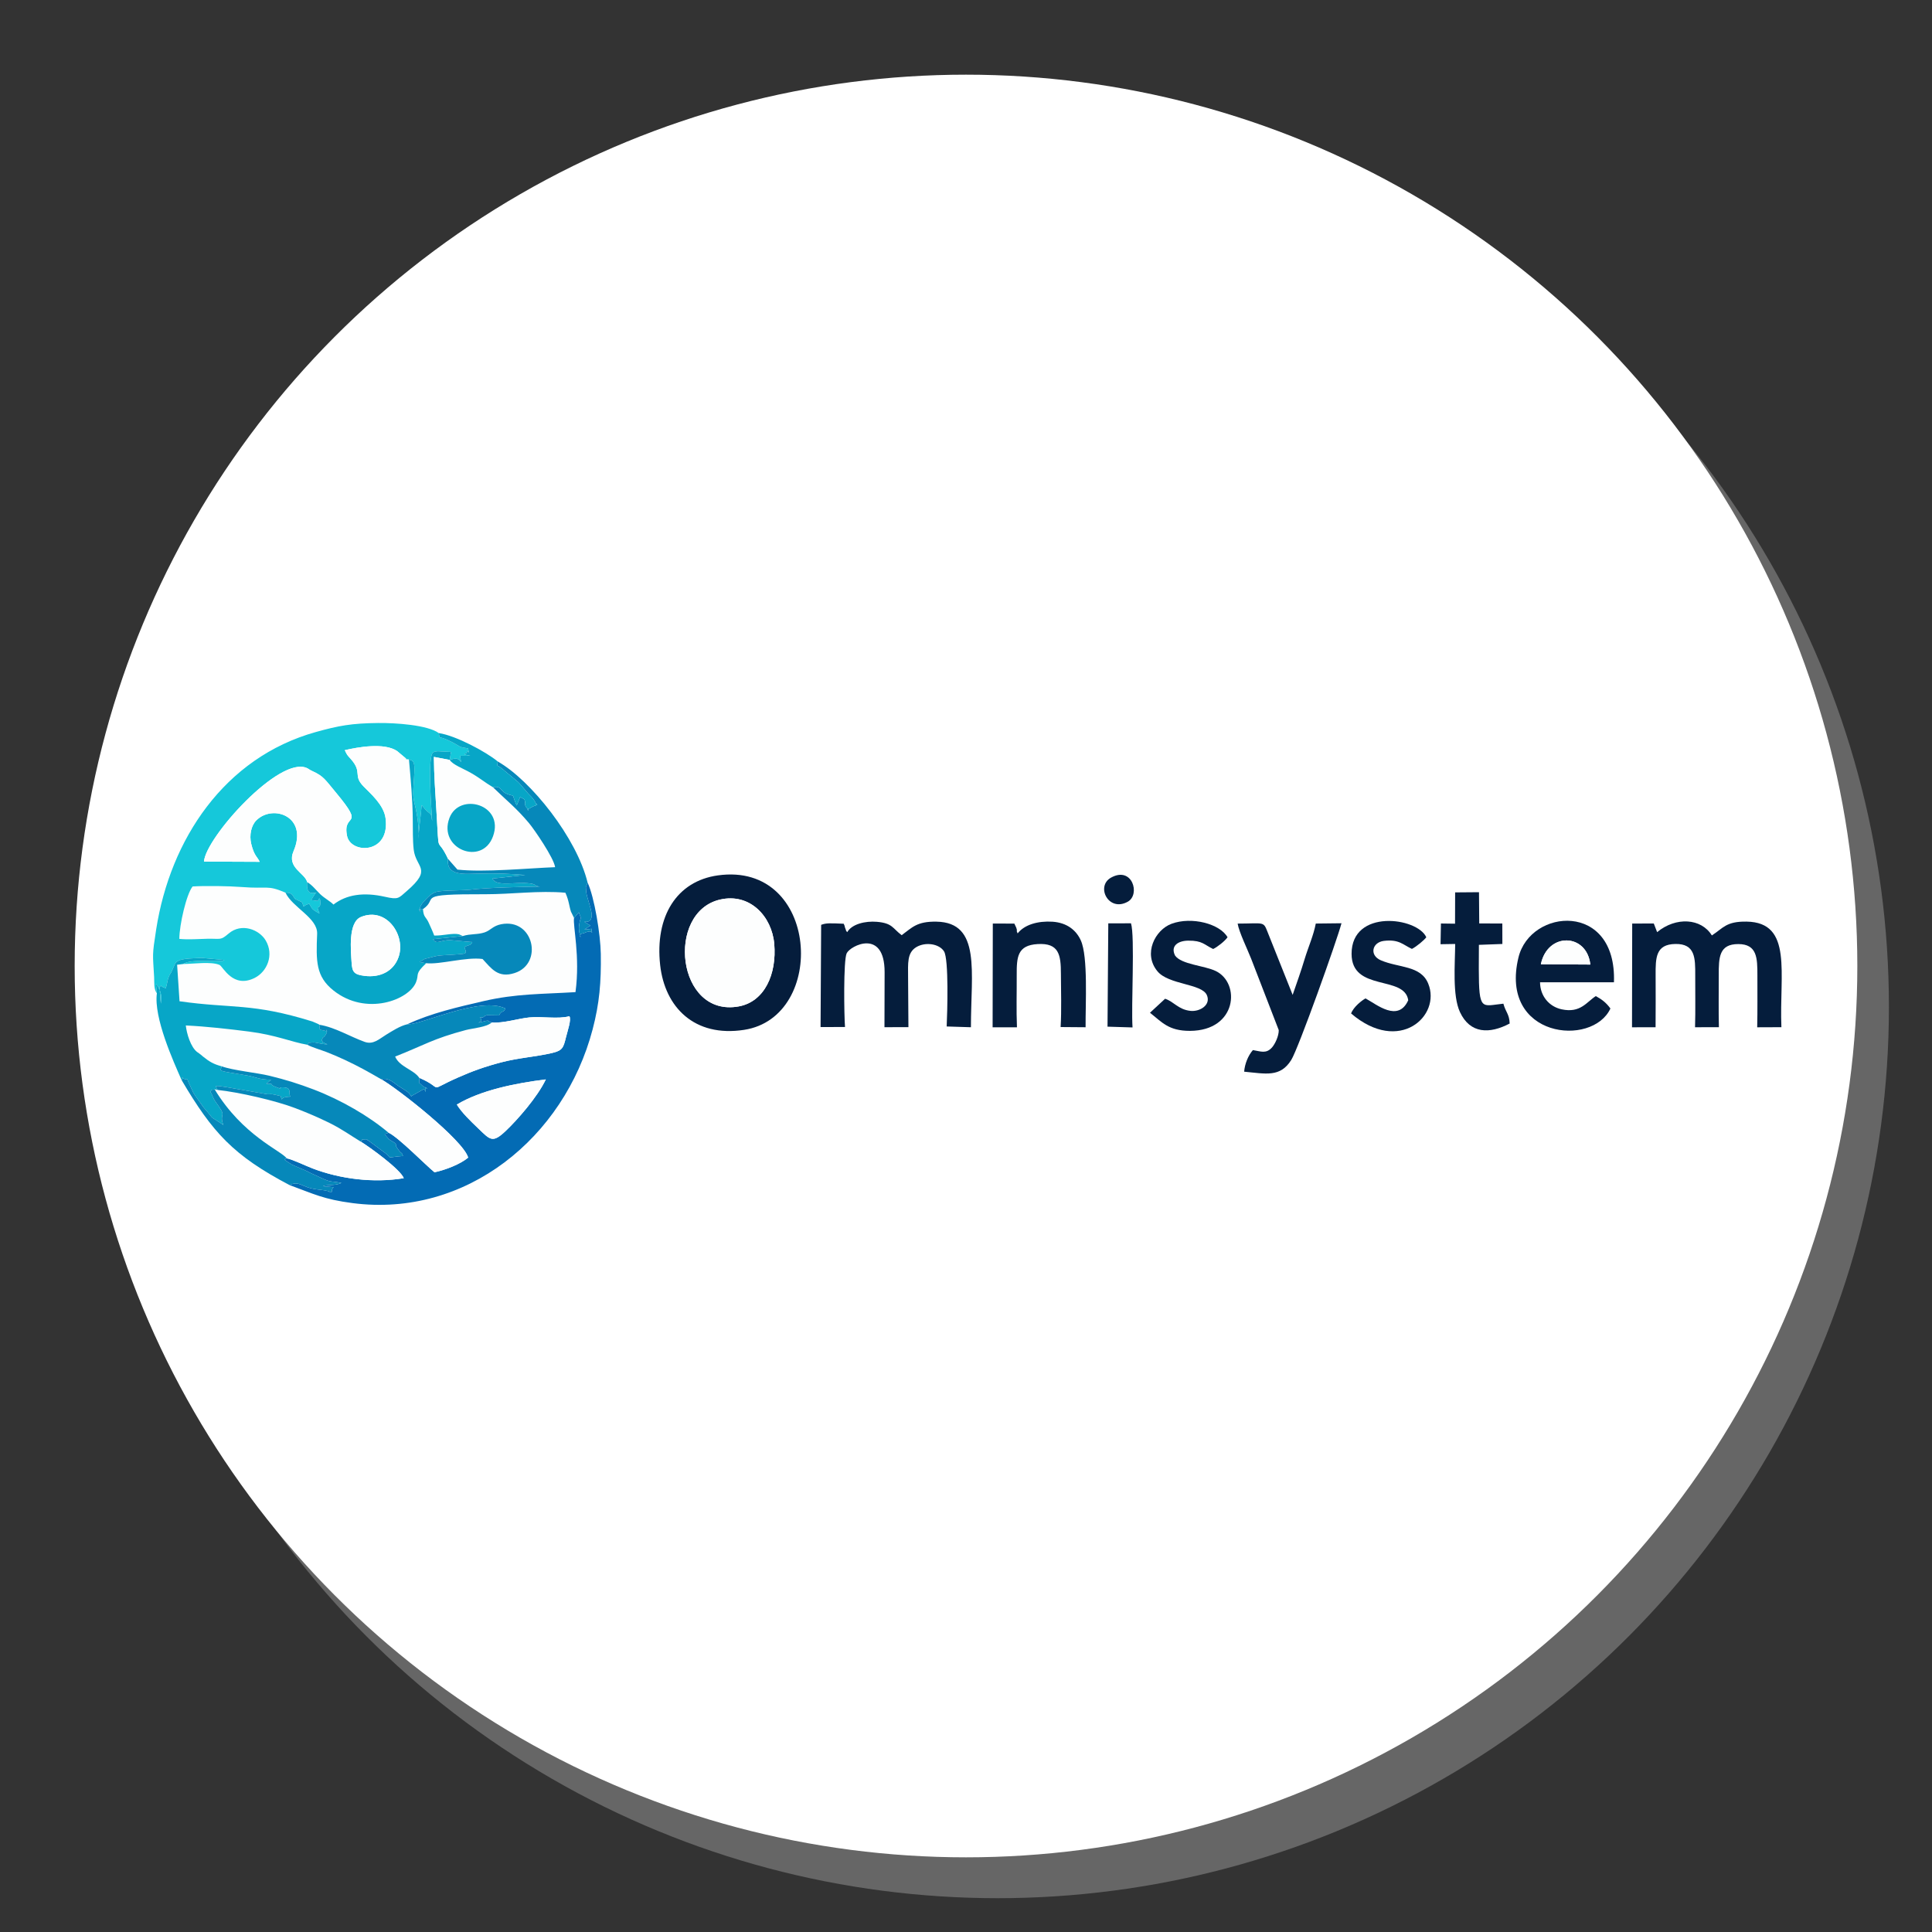 <?xml version="1.0" encoding="UTF-8"?> <svg xmlns="http://www.w3.org/2000/svg" xmlns:xlink="http://www.w3.org/1999/xlink" xmlns:xodm="http://www.corel.com/coreldraw/odm/2003" xml:space="preserve" width="400px" height="400px" version="1.1" style="shape-rendering:geometricPrecision; text-rendering:geometricPrecision; image-rendering:optimizeQuality; fill-rule:evenodd; clip-rule:evenodd" viewBox="0 0 400 400"><rect x="0" y="0" width="400" height="400" fill="#333333" stroke="none"/> <defs> <style type="text/css"> .fil4 {fill:#036BB4} .fil6 {fill:#051D3C} .fil7 {fill:#0688BA} .fil5 {fill:#07A6C7} .fil3 {fill:#15C8DA} .fil0 {fill:#666666} .fil2 {fill:#FDFEFE} .fil1 {fill:white} </style> </defs> <g id="Background">  <circle class="fil0" cx="206.54" cy="208.46" r="184.54"></circle> <circle class="fil1" cx="200" cy="200" r="184.54"></circle> </g> <g id="Logos">  <g id="_1969817413904"> <path class="fil2" d="M37.9 199.59l-1.23 0.15 0.5 7.56c10.9,1.56 15,0.29 27.51,4.19l1.28 0.56c0.02,0.02 0.1,0.07 0.15,0.11 3.24,0.52 6.49,2.52 9.39,3.55 1.78,0.63 2.96,-0.57 4.46,-1.49 1.22,-0.74 2.82,-1.8 4.37,-2.16 4.89,-2.29 10.51,-3.57 15.82,-4.8 6.75,-1.55 11.87,-1.42 19,-1.85 1,-7.47 -0.58,-13.75 -0.3,-15.36l-0.64 -1.31c-0.38,-1.13 -0.39,-2.21 -1.15,-3.91 -5.4,-0.49 -11.24,0.32 -16.46,0.31 -15.16,-0.04 -9.57,0.73 -13.03,3.08 0.13,1.79 0.61,1.52 1.2,2.85 0.34,0.75 0.91,1.99 1.13,2.63 1.93,0.03 3.78,-0.57 5.14,-0.26l0.78 0.36c1.56,-0.51 3.01,-0.25 4.52,-0.76 1.28,-0.44 1.69,-1.35 3.43,-1.69 6.72,-1.3 8.78,8.15 2.8,10.1 -3.48,1.14 -4.84,-0.95 -6.66,-2.9 -3.44,-0.47 -8.81,1.19 -11.66,0.87 -2.46,2.29 -1.43,2.18 -2.11,3.92 -1.46,3.71 -10.36,7.1 -17.11,1.72 -3.65,-2.91 -3.6,-6.05 -3.37,-11.72 0.13,-3.31 -5.12,-5.45 -6.56,-8.53 -3.85,-1.64 -3.54,-0.73 -9.02,-1.16 -2.65,-0.21 -7.56,-0.28 -10.2,-0.12 -1.29,1.59 -2.75,7.99 -2.75,10.86 2.03,0.18 3.83,0.01 5.84,-0.03 2.8,-0.05 2.65,0.38 4.37,-1.08 2.67,-2.28 6.34,-0.82 7.67,1.43 1.78,3.03 0.27,6.47 -2.27,7.75 -4.52,2.27 -6.54,-2.31 -7.28,-2.68 -1.79,-0.76 -5.3,-0.22 -7.56,-0.19z"></path> <path class="fil3" d="M32.48 205.65l-0.19 -1.95c0.2,0.25 0.29,0.28 0.56,0.83 0.58,1.15 0.59,1.78 0.46,3.27 -0.09,-0.51 -0.22,-2.86 -0.29,-3.46 0.98,-0.6 -0.58,-0.34 1.31,0.27 0.38,-1.29 0.29,-1.98 0.98,-3.09 0.03,-0.05 0.1,-0.12 0.13,-0.18l0.75 -1.69c0.55,-1.36 3.34,-1.17 5.54,-1.33l4.38 0.4c0.04,0.01 0.15,0.06 0.18,0.07 0.04,0.01 0.13,0.03 0.19,0.06 -1.83,0.44 -6.92,-0.41 -8.58,0.74 2.26,-0.03 5.77,-0.57 7.56,0.19 0.74,0.37 2.76,4.95 7.28,2.68 2.54,-1.28 4.05,-4.72 2.27,-7.75 -1.33,-2.25 -5,-3.71 -7.67,-1.43 -1.72,1.46 -1.57,1.03 -4.37,1.08 -2.01,0.04 -3.81,0.21 -5.84,0.03 0,-2.87 1.46,-9.27 2.75,-10.86 2.64,-0.16 7.55,-0.09 10.2,0.12 5.48,0.43 5.17,-0.48 9.02,1.16 1.67,-0.04 1.46,0.85 2.07,1.35l0.79 0.37c0.78,0.39 0.48,0.07 0.9,1.18 0.55,-0.43 0.31,-0.26 1.15,-0.62 0.54,0.83 0.38,1 1.41,1.63 0.43,0.27 0.26,0.2 0.73,0.38 -0.95,-2.16 0.21,-0.53 0.17,-2.21 -0.03,-1.72 -0.48,-0.36 -0.48,-0.36 -0.05,-0.01 -0.16,-0.01 -0.22,-0.02l-1.21 -0.16 0.84 -1.33c0.06,-0.07 0.17,-0.16 0.26,-0.24 -0.36,0.02 -2.22,0.86 -1.91,-2.15 -0.48,-1.91 -4.3,-2.98 -2.82,-6.42 3.08,-7.17 -4.29,-9.78 -7.71,-6.36 -1.06,1.06 -1.49,3.04 -1.06,4.85 0.62,2.56 1.3,2.7 1.76,3.73l-11.54 -0.05c0.33,-4.94 15.66,-22.05 21.34,-19.35 0.47,0.22 0.34,0.26 1.07,0.6 2.39,1.1 2.6,1.69 5.04,4.62 6.13,7.39 1.17,3.82 2.17,8.81 0.76,3.8 9,3.83 7.97,-3.7 -0.38,-2.75 -3.12,-5.06 -4.56,-6.55 -2.26,-2.32 -0.15,-2.86 -2.61,-5.64 -0.88,-0.99 -0.7,-0.72 -1.27,-1.85 2.75,-0.65 8.2,-1.61 10.83,0.17l1.67 1.4c0.67,0.47 -0.74,0.24 0.79,0.36 1.18,0.26 1.24,0.78 1.05,3.87 -0.11,1.99 -0.38,3.35 0.11,5.26 0.52,2.04 1.03,5.21 0.81,7.25 -0.04,-1.1 0.55,-5.19 0.66,-6.94l0.7 0.82c0.07,0.07 0.14,0.15 0.2,0.22 1.06,1.07 1,0.35 1.28,2.27 -0.14,-2.2 -1.02,-13.18 0.16,-14.18 0.41,-0.23 0.24,-0.2 1.01,-0.28l2.73 0.14 -0.27 1.65c0.9,-0.27 1.66,-0.61 2.34,0.46l-0.18 -1.32 2.1 0.01c-2.27,-0.45 -0.7,-0.37 -0.71,-0.67 -0.02,-1.14 0.67,1.1 0.26,-0.86 -2.11,-0.32 -1.46,-0.33 -3.21,-1.24 -3.48,-1.83 -2.5,-0.27 -2.86,-1.93 -2.32,-1.69 -8.95,-2.13 -12.55,-2.09 -5.47,0.05 -8.19,0.55 -12.92,1.87 -18.96,5.29 -30.13,22.26 -33.04,40.83 -0.88,5.65 -0.7,4.99 -0.43,9.91 0.06,1.15 -0.11,2.51 0.57,3.35z"></path> <path class="fil4" d="M94.58 228.69c4.95,-2.97 12.02,-4.41 18.43,-5.21 -1.74,3.66 -5.88,8.37 -8.32,10.68 -2.71,2.56 -3.18,1.87 -5.65,-0.51 -1.59,-1.52 -3.43,-3.28 -4.46,-4.96zm24.27 -38.64c-0.28,1.61 1.3,7.89 0.3,15.36 -7.13,0.43 -12.25,0.3 -19,1.85 -5.31,1.23 -10.93,2.51 -15.82,4.8 2.74,0.24 15.02,-5.87 20.31,-3.26 -0.43,1.03 -0.84,0.28 -1.3,1.43l-2.54 -0.04c-1.04,0.3 -0.34,0.55 -1.5,0.43 0.06,0.02 0.16,0.07 0.17,0.09 0.5,0.77 -0.17,0.85 -0.42,1.04l1.58 -0.4c0.79,-0.08 0.05,-0.03 1.16,0.35 2.44,0.18 5.43,-0.81 7.79,-1.05 2.59,-0.26 5.94,0.39 8.31,-0.25 0.44,0.72 -0.38,3 -0.72,4.39 -0.52,2.13 -0.72,2.71 -2.82,3.21 -3.42,0.81 -6.92,0.99 -10.54,1.94 -3.45,0.9 -6.05,1.84 -9.11,3.2 -6.58,2.92 -2.47,2.33 -7.9,0.01 0.08,1.58 -0.34,0.6 0.67,1.65 0.16,0.15 1.64,1.08 0.63,0.26 0.06,2.27 0.12,-0.01 -0.62,0.57l-2.15 1.21c-0.02,-0.06 -0.11,0.13 -0.17,0.19 -0.53,-1.1 -1.67,-1.47 -2.82,-2.3 -1.11,-0.8 -2.04,-1.65 -3.4,-1.27 3.41,1.93 16.99,12.6 17.99,16.21 -1.59,1.34 -4.61,2.53 -6.97,3.04 -1.84,-1.49 -7.53,-7.32 -9.54,-8.21 -0.61,0.49 -1.35,-0.26 0.02,1.27 0.37,0.41 1.07,0.61 1.36,0.94 0.78,0.84 -0.48,-0.2 0.75,1.42 0.58,0.78 0.66,0.41 0.89,1.2 -3.53,0.27 -2.29,0.64 -3.41,-0.38 -0.05,-0.05 -0.13,-0.12 -0.19,-0.17l-3.59 -2.65c-1.21,-0.54 0.46,-0.1 -0.48,-0.15 -1.43,-0.08 -0.38,-0.16 -1.1,0.37 1.9,1.16 8.21,5.73 8.93,7.58 -6.26,1.05 -13.2,0.16 -18.89,-2.02 -1.25,-0.47 -4.37,-1.96 -5.35,-2.09 -0.43,0.32 -1.09,-0.07 1.06,1.3l3.14 1.36c0.07,0.04 0.15,0.08 0.22,0.11 0.09,0.05 0.34,0.18 0.43,0.23l2.33 1.07c2.15,1.02 1.85,0.54 4.15,1.03 -1.28,0.57 -2.32,0.3 -3.59,0.59 -0.05,0.01 -0.17,0.03 -0.24,0.08l2.26 0.22c-0.08,-0.02 -0.26,0.24 -0.28,0.28 -0.01,0.02 -0.09,0.14 -0.1,0.17l-0.05 0.52c-1.42,-0.1 0.07,0 -0.79,-0.18l-0.55 -0.12c-0.09,-0.02 -0.17,-0.04 -0.27,-0.05l-1.5 -0.19c-3.26,-0.4 -3.46,-1.86 -5.65,-0.89 5,1.83 7.06,2.96 13.07,3.74 23.48,3.05 43.8,-13.53 49.7,-35.98 1.42,-5.42 1.78,-9.77 1.69,-15.63 -0.06,-3.95 -1.33,-11.77 -2.73,-14.73 -0.48,1.29 -0.36,0.44 -0.31,1.71 0.05,1.27 1.34,4.13 1.14,5.35 -0.18,1.14 -1.01,1.05 -1.52,1.04l1.3 0.8c-0.08,0.04 -0.19,0.08 -0.24,0.11l-1.02 0.68c2.3,-0.09 1.06,-0.53 1.59,0.65 -0.65,-0.43 -0.12,-0.2 -0.77,-0.22l-0.56 0.16c-0.03,0.01 -0.11,0.07 -0.13,0.08l-0.87 0.25c-0.59,0.43 0.28,0.96 -0.2,0.35 -0.24,-1.37 -0.29,-1.39 -0.1,-2.58 0.27,-1.68 0.56,-0.31 -0.13,-2.24l-0.99 1.16z"></path> <path class="fil2" d="M63.6 182.63c1.09,0.64 1.75,1.59 2.7,2.5 0.94,0.89 2.06,1.45 2.74,2.15 2.71,-2.1 6.28,-2.6 10.66,-1.61 2.8,0.63 2.79,0.31 4.49,-1.16 5.46,-4.7 1.91,-4.76 1.46,-8.63 -0.21,-1.82 -0.17,-4.31 -0.19,-6.19 -0.03,-4.07 -0.43,-8.38 -0.79,-12.44 -1.53,-0.12 -0.12,0.11 -0.79,-0.36l-1.67 -1.4c-2.63,-1.78 -8.08,-0.82 -10.83,-0.17 0.57,1.13 0.39,0.86 1.27,1.85 2.46,2.78 0.35,3.32 2.61,5.64 1.44,1.49 4.18,3.8 4.56,6.55 1.03,7.53 -7.21,7.5 -7.97,3.7 -1,-4.99 3.96,-1.42 -2.17,-8.81 -2.44,-2.93 -2.65,-3.52 -5.04,-4.62 -0.73,-0.34 -0.6,-0.38 -1.07,-0.6 -5.68,-2.7 -21.01,14.41 -21.34,19.35l11.54 0.05c-0.46,-1.03 -1.14,-1.17 -1.76,-3.73 -0.43,-1.81 0,-3.79 1.06,-4.85 3.42,-3.42 10.79,-0.81 7.71,6.36 -1.48,3.44 2.34,4.51 2.82,6.42z"></path> <path class="fil5" d="M82.51 198.17c-1.04,2.93 -3.8,4.29 -7.07,3.87 -2.16,-0.28 -2.53,-0.79 -2.65,-2.82 -0.14,-2.29 -0.77,-8.26 1.94,-9.37 5.32,-2.19 9.36,3.88 7.78,8.32zm2.16 -40.92c0.36,4.06 0.76,8.37 0.79,12.44 0.02,1.88 -0.02,4.37 0.19,6.19 0.45,3.87 4,3.93 -1.46,8.63 -1.7,1.47 -1.69,1.79 -4.49,1.16 -4.38,-0.99 -7.95,-0.49 -10.66,1.61 -0.68,-0.7 -1.8,-1.26 -2.74,-2.15 -0.95,-0.91 -1.61,-1.86 -2.7,-2.5 -0.31,3.01 1.55,2.17 1.91,2.15 -0.09,0.08 -0.2,0.17 -0.26,0.24l-0.84 1.33 1.21 0.16c0.06,0.01 0.17,0.01 0.22,0.02 0,0 0.45,-1.36 0.48,0.36 0.04,1.68 -1.12,0.05 -0.17,2.21 -0.47,-0.18 -0.3,-0.11 -0.73,-0.38 -1.03,-0.63 -0.87,-0.8 -1.41,-1.63 -0.84,0.36 -0.6,0.19 -1.15,0.62 -0.42,-1.11 -0.12,-0.79 -0.9,-1.18l-0.79 -0.37c-0.61,-0.5 -0.4,-1.39 -2.07,-1.35 1.44,3.08 6.69,5.22 6.56,8.53 -0.23,5.67 -0.28,8.81 3.37,11.72 6.75,5.38 15.65,1.99 17.11,-1.72 0.68,-1.74 -0.35,-1.63 2.11,-3.92l-1.41 -0.25c1.62,-0.99 0.95,-0.53 2.55,-1 1.78,-0.52 2.52,-0.33 5.73,-0.61 1.55,-0.14 1.52,-0.18 1.02,-1.45 0.86,-0.57 1.24,-0.23 1.64,-1.03 -0.07,-0.03 -0.19,-0.13 -0.22,-0.05l-4.19 -0.37c-2.14,-0.14 -2.9,1.07 -3.74,-0.21l6.19 -0.65 -0.78 -0.36c-1.36,-0.31 -3.21,0.29 -5.14,0.26 -0.22,-0.64 -0.79,-1.88 -1.13,-2.63 -0.59,-1.33 -1.07,-1.06 -1.2,-2.85 -0.35,0.31 -1.29,-0.53 -0.47,0.69 -0.54,-0.95 0.29,-1.9 0.97,-2.61 0.7,-0.74 1.32,-1.37 2.24,-1.64 1.24,-0.36 5.53,-0.28 6.94,-0.45 3.77,-0.46 10.99,-0.6 14.56,-0.66 -1.22,-0.07 -0.68,-0.45 -2,-0.64 -2.97,-0.42 -7.09,0.77 -7.85,-1.01l6.77 -0.74c-3.26,-0.27 -5.91,-0.38 -9.52,-0.29 -2.81,0.06 -6.94,0.61 -6.43,-3.02 -2.47,-5.22 -1.81,0.03 -2.42,-9.88 -0.22,-3.62 -0.51,-7.6 -0.53,-11.26l3.28 0.62 0.27 -1.65 -2.73 -0.14c-0.77,0.08 -0.6,0.05 -1.01,0.28 -1.18,1 -0.3,11.98 -0.16,14.18 -0.28,-1.92 -0.22,-1.2 -1.28,-2.27 -0.06,-0.07 -0.13,-0.15 -0.2,-0.22l-0.7 -0.82c-0.11,1.75 -0.7,5.84 -0.66,6.94 0.22,-2.04 -0.29,-5.21 -0.81,-7.25 -0.49,-1.91 -0.22,-3.27 -0.11,-5.26 0.19,-3.09 0.13,-3.61 -1.05,-3.87z"></path> <path class="fil2" d="M45.9 220.77c2.38,0.86 7.2,1.31 9.87,1.95 3.45,0.84 6.11,1.68 9.18,2.85 5.68,2.17 11.44,5.52 15.47,8.93 2.01,0.89 7.7,6.72 9.54,8.21 2.36,-0.51 5.38,-1.7 6.97,-3.04 -1,-3.61 -14.58,-14.28 -17.99,-16.21 -2.63,-1.53 -4.78,-2.73 -7.52,-4.01 -1.3,-0.61 -2.43,-1.09 -3.83,-1.64 -0.94,-0.37 -3.19,-1.04 -3.94,-1.5 -3.43,-0.6 -6.48,-2.02 -12.12,-2.74 -4.1,-0.52 -8.78,-1.06 -13.06,-1.26 0.17,1.66 1.01,4.5 2.37,5.52 0.06,0.04 0.15,0.09 0.21,0.13l0.76 0.59c0.05,0.05 0.12,0.12 0.17,0.16 1.39,1.12 2.23,1.61 3.92,2.06z"></path> <path class="fil6" d="M149.07 186.25c6.23,-1.44 10.74,3.53 11.23,9.16 0.54,6.25 -1.99,11.99 -7.37,12.96 -12.85,2.32 -15.14,-19.51 -3.86,-22.12zm-0.45 -5.01c-8.51,1.19 -13.06,8.47 -11.94,18.58 0.97,8.69 7.07,14.99 17.38,13.4 17.31,-2.66 15.56,-34.91 -5.44,-31.98z"></path> <path class="fil6" d="M175.41 192.99c-0.44,-0.52 -0.05,0.06 -0.37,-0.71 -0.26,-0.61 -0.01,-0.29 -0.36,-1.03 -2.86,-0.12 -3.63,-0.17 -4.67,0.23l-0.12 21.16 5.06 -0.01c-0.19,-2.38 -0.35,-13.75 0.34,-15.25 0.74,-1.6 7.85,-5.2 7.86,3.88l-0.03 11.41 4.96 -0.01 -0.07 -10.38c0,-2.8 -0.25,-5.03 1.72,-6.2 1.86,-1.1 4.68,-0.71 5.71,0.87 1.03,1.6 0.69,12.77 0.56,15.57l5.02 0.16c-0.01,-11.4 2.15,-21.69 -7.12,-21.86 -4.1,-0.08 -5.06,1.23 -7.22,2.8 -1.91,-1.44 -1.88,-2.49 -5.13,-2.77 -2.38,-0.2 -5.17,0.45 -6.14,2.14z"></path> <path class="fil6" d="M343.09 192.99l-0.69 -1.79 -4.47 0.01 -0.04 21.48 4.88 -0.01c0.03,-3.59 0.02,-7.17 0.01,-10.74 -0.02,-3.67 0.01,-6.43 4.08,-6.5 4.15,-0.08 4.13,2.96 4.12,6.5 -0.02,3.57 0.07,7.18 -0.04,10.74l4.94 -0.01c-0.09,-3.58 -0.02,-7.18 -0.03,-10.73 -0.02,-3.76 0.08,-6.48 4.04,-6.48 3.92,0 3.96,2.92 3.96,6.48 -0.01,3.57 0.04,7.18 -0.04,10.75l5.01 -0.02c-0.46,-11.08 2.43,-21.71 -7.2,-21.86 -4.26,-0.07 -4.83,1.33 -7.2,2.86 -2.19,-3.58 -7.44,-3.9 -11.33,-0.68z"></path> <path class="fil5" d="M32.48 205.65c-0.69,5.05 3.44,14.15 5.13,17.99 0.81,-0.96 -0.64,-0.55 0.72,-0.2 0.82,0.21 0.14,-0.51 0.91,1.09l0.78 1.68c0.04,0.06 0.34,0.54 0.4,0.64l1.72 2.4c0.04,0.05 0.11,0.13 0.15,0.18 2.46,2.81 0.63,1.26 3.42,3.11l0.52 0.38c-0.87,-2.56 0.66,-1.52 -0.91,-3.83l-0.5 -0.7c-1,-1.4 -0.74,-1.63 -1.28,-2.32 0.59,-0.9 -0.16,-0.23 0.91,-0.52l0.58 0.11c-0.7,-1.53 -0.27,-0.39 0,-0.83 0.74,0.09 1.26,0.15 1.92,0.26l8.4 1.46c0.69,0.04 0.62,-0.13 1.62,0.11 1.78,0.44 0.82,0.02 1.43,1.01 -0.12,-0.62 1.66,-0.61 1.73,-0.62 -0.53,-0.73 0.48,-1.91 -1.64,-1.93 -1.33,-0.01 0.54,0.64 -1.46,-0.1 -1.44,-0.53 0,-0.65 -1.87,-0.65 0.09,-0.08 0.23,-0.3 0.27,-0.22l0.69 -0.6c-2.63,-0.04 -3.02,-0.55 -4.94,-0.88 -6.69,-1.14 -5.47,-0.76 -5.28,-1.9 -1.69,-0.45 -2.53,-0.94 -3.92,-2.06 -0.05,-0.04 -0.12,-0.11 -0.17,-0.16l-0.76 -0.59c-0.06,-0.04 -0.15,-0.09 -0.21,-0.13 -1.36,-1.02 -2.2,-3.86 -2.37,-5.52 4.28,0.2 8.96,0.74 13.06,1.26 5.64,0.72 8.69,2.14 12.12,2.74 0.49,-0.65 -0.11,-0.31 0.95,-0.47 0.8,-0.12 1.62,0.34 3.19,0.38l-0.52 -0.22c-1.03,-0.65 -0.1,0.53 -0.64,-0.68 0.34,-0.87 0.17,-0.3 0.6,-0.82 0.98,-1.19 0.06,-1.63 0.44,-0.97 -1.93,-0.64 -1.29,0.23 -1.56,-1.37 -0.05,-0.04 -0.13,-0.09 -0.15,-0.11l-1.28 -0.56c-12.51,-3.9 -16.61,-2.63 -27.51,-4.19l-0.5 -7.56 1.23 -0.15c1.66,-1.15 6.75,-0.3 8.58,-0.74 -0.06,-0.03 -0.15,-0.05 -0.19,-0.06 -0.03,-0.01 -0.14,-0.06 -0.18,-0.07l-4.38 -0.4c-2.2,0.16 -4.99,-0.03 -5.54,1.33l-0.75 1.69c-0.03,0.06 -0.1,0.13 -0.13,0.18 -0.69,1.11 -0.6,1.8 -0.98,3.09 -1.89,-0.61 -0.33,-0.87 -1.31,-0.27 0.07,0.6 0.2,2.95 0.29,3.46 0.13,-1.49 0.12,-2.12 -0.46,-3.27 -0.27,-0.55 -0.36,-0.58 -0.56,-0.83l0.19 1.95z"></path> <path class="fil2" d="M149.07 186.25c-11.28,2.61 -8.99,24.44 3.86,22.12 5.38,-0.97 7.91,-6.71 7.37,-12.96 -0.49,-5.63 -5,-10.6 -11.23,-9.16z"></path> <path class="fil2" d="M59.36 239.82c0.98,0.13 4.1,1.62 5.35,2.09 5.69,2.18 12.63,3.07 18.89,2.02 -0.72,-1.85 -7.03,-6.42 -8.93,-7.58 -2.14,-1.3 -3.86,-2.57 -6.4,-3.83 -2.34,-1.15 -4.44,-2.06 -7.13,-3.09 -4.02,-1.54 -11.67,-3.31 -16.11,-3.77l-0.58 -0.11c5.78,9.54 13.68,12.64 14.91,14.27z"></path> <path class="fil2" d="M102.08 173.13c-2.25,6.28 -11.45,2.62 -9.03,-3.77 2.05,-5.41 11.4,-2.83 9.03,3.77zm-9.3 4.72l1.93 2.19c5.53,0.61 14.68,-0.29 20.22,-0.5 -0.26,-1.92 -4.35,-7.87 -5.43,-9.15 -2.67,-3.18 -4.72,-4.74 -7.44,-7.4 -1.63,-0.96 -2.78,-1.95 -4.52,-2.94 -1.74,-0.99 -3.82,-1.73 -4.43,-2.72l-3.28 -0.62c0.02,3.66 0.31,7.64 0.53,11.26 0.61,9.91 -0.05,4.66 2.42,9.88z"></path> <path class="fil6" d="M259.4 217.41c-0.99,1.12 -1.69,2.88 -1.81,4.47 4.52,0.43 7.46,1.21 9.74,-2.41 1.48,-2.34 9.52,-24.9 10.41,-28.32l-5.32 0.06c-0.48,2.51 -1.55,4.84 -2.32,7.39 -0.74,2.47 -1.61,4.88 -2.47,7.38l-5.25 -13.16c-0.83,-2.11 -0.76,-1.61 -6.14,-1.6 0.28,1.74 2.05,5.36 2.8,7.28l5.71 14.77c0.03,1.24 -0.79,2.92 -1.4,3.6 -1.22,1.36 -2.32,0.8 -3.95,0.54z"></path> <path class="fil2" d="M101.79 211.7c-1.03,0.97 -3.9,1.18 -5.32,1.55 -6.89,1.82 -8.63,3.13 -14.66,5.5 0.89,2.15 3.82,2.68 4.99,4.4 5.43,2.32 1.32,2.91 7.9,-0.01 3.06,-1.36 5.66,-2.3 9.11,-3.2 3.62,-0.95 7.12,-1.13 10.54,-1.94 2.1,-0.5 2.3,-1.08 2.82,-3.21 0.34,-1.39 1.16,-3.67 0.72,-4.39 -2.37,0.64 -5.72,-0.01 -8.31,0.25 -2.36,0.24 -5.35,1.23 -7.79,1.05z"></path> <path class="fil6" d="M319.02 199.64c1.38,-6.7 9.52,-6.47 10.24,0.06l-10.24 -0.06zm14.4 9.16c-0.88,-1.21 -1.75,-1.87 -3.02,-2.57 -1.91,1.2 -3.16,3.58 -7.07,2.74 -2.59,-0.55 -4.46,-2.75 -4.48,-5.6l15.3 0c0.6,-16.78 -17.3,-15.35 -19.77,-5.13 -4.02,16.64 15.31,18.63 19.04,10.56z"></path> <path class="fil6" d="M210.69 193.25c-0.37,-0.79 -0.01,-0.35 -0.21,-0.94 -0.02,-0.08 -0.05,-0.18 -0.08,-0.26l-0.39 -0.83 -4.46 -0.01 -0.04 21.48 5.04 0c-0.15,-3.53 -0.03,-7.2 -0.05,-10.75 -0.02,-3.82 0.13,-6.23 4.33,-6.48 4.42,-0.27 4.82,2.23 4.82,6.14 0.01,3.57 0.15,7.51 -0.06,11.04l5.17 0.04c-0.04,-4.75 0.54,-14.61 -0.99,-17.98 -0.97,-2.15 -2.9,-3.67 -5.86,-3.87 -3,-0.19 -5.79,0.59 -7.22,2.42z"></path> <path class="fil7" d="M102.06 162.99c2.72,2.66 4.77,4.22 7.44,7.4 1.08,1.28 5.17,7.23 5.43,9.15 -5.54,0.21 -14.69,1.11 -20.22,0.5l-1.93 -2.19c-0.51,3.63 3.62,3.08 6.43,3.02 3.61,-0.09 6.26,0.02 9.52,0.29l-6.77 0.74c0.76,1.78 4.88,0.59 7.85,1.01 1.32,0.19 0.78,0.57 2,0.64 -3.57,0.06 -10.79,0.2 -14.56,0.66 -1.41,0.17 -5.7,0.09 -6.94,0.45 -0.92,0.27 -1.54,0.9 -2.24,1.64 -0.68,0.71 -1.51,1.66 -0.97,2.61 -0.82,-1.22 0.12,-0.38 0.47,-0.69 3.46,-2.35 -2.13,-3.12 13.03,-3.08 5.22,0.01 11.06,-0.8 16.46,-0.31 0.76,1.7 0.77,2.78 1.15,3.91l0.64 1.31 0.99 -1.16c0.69,1.93 0.4,0.56 0.13,2.24 -0.19,1.19 -0.14,1.21 0.1,2.58 0.48,0.61 -0.39,0.08 0.2,-0.35l0.87 -0.25c0.02,-0.01 0.1,-0.07 0.13,-0.08l0.56 -0.16c0.65,0.02 0.12,-0.21 0.77,0.22 -0.53,-1.18 0.71,-0.74 -1.59,-0.65l1.02 -0.68c0.05,-0.03 0.16,-0.07 0.24,-0.11l-1.3 -0.8c0.51,0.01 1.34,0.1 1.52,-1.04 0.2,-1.22 -1.09,-4.08 -1.14,-5.35 -0.05,-1.27 -0.17,-0.42 0.31,-1.71 -2.24,-9.24 -11.74,-21.2 -18.63,-25.11 0,1.55 -0.57,0.27 0.92,1.5l3.37 2.81c0.25,0.24 0.95,1.07 1.14,1.3l0.95 1.11c1.94,1.79 1.46,2.56 1.68,2.05 0.02,-0.05 0.09,0.17 0.15,0.25l-0.46 0.15c-0.07,0.02 -0.33,0.11 -0.4,0.14l-0.74 0.42c-1.09,0.2 0.45,0.91 -0.65,-0.21 -0.36,-0.36 -0.24,-0.74 -0.25,-0.86 -0.1,-1.09 -0.28,-0.78 -1.04,-1.31l-0.72 1.77c-1.11,-2.4 -0.22,-1.83 -1.64,-2.26 -1.94,-0.58 -1.3,-1.91 -3.28,-1.51z"></path> <path class="fil7" d="M84.33 212.06c-1.55,0.36 -3.15,1.42 -4.37,2.16 -1.5,0.92 -2.68,2.12 -4.46,1.49 -2.9,-1.03 -6.15,-3.03 -9.39,-3.55 0.27,1.6 -0.37,0.73 1.56,1.37 -0.38,-0.66 0.54,-0.22 -0.44,0.97 -0.43,0.52 -0.26,-0.05 -0.6,0.82 0.54,1.21 -0.39,0.03 0.64,0.68l0.52 0.22c-1.57,-0.04 -2.39,-0.5 -3.19,-0.38 -1.06,0.16 -0.46,-0.18 -0.95,0.47 0.75,0.46 3,1.13 3.94,1.5 1.4,0.55 2.53,1.03 3.83,1.64 2.74,1.28 4.89,2.48 7.52,4.01 1.36,-0.38 2.29,0.47 3.4,1.27 1.15,0.83 2.29,1.2 2.82,2.3 0.06,-0.06 0.15,-0.25 0.17,-0.19l2.15 -1.21c0.74,-0.58 0.68,1.7 0.62,-0.57 1.01,0.82 -0.47,-0.11 -0.63,-0.26 -1.01,-1.05 -0.59,-0.07 -0.67,-1.65 -1.17,-1.72 -4.1,-2.25 -4.99,-4.4 6.03,-2.37 7.77,-3.68 14.66,-5.5 1.42,-0.37 4.29,-0.58 5.32,-1.55 -1.11,-0.38 -0.37,-0.43 -1.16,-0.35l-1.58 0.4c0.25,-0.19 0.92,-0.27 0.42,-1.04 -0.01,-0.02 -0.11,-0.07 -0.17,-0.09 1.16,0.12 0.46,-0.13 1.5,-0.43l2.54 0.04c0.46,-1.15 0.87,-0.4 1.3,-1.43 -5.29,-2.61 -17.57,3.5 -20.31,3.26z"></path> <path class="fil6" d="M241.22 206.78l-3.13 2.9c2.44,1.9 3.8,3.76 8.27,3.75 9.78,-0.03 10.52,-9.9 5.35,-12.39 -2.39,-1.15 -7.12,-1.34 -8.43,-3.21 -1.01,-2.05 0.72,-3.07 2.74,-3.08 2.93,-0.03 3.28,0.84 5.15,1.73 0.86,-0.4 2.4,-1.61 2.98,-2.43 -1.57,-2.79 -7.42,-4.34 -11.6,-2.79 -3.37,1.24 -5.97,6.19 -2.89,9.86 2.33,2.78 9.13,2.51 10.2,4.89 0.92,2.06 -1.46,3.49 -3.39,3.28 -2.52,-0.27 -3.46,-1.94 -5.25,-2.51z"></path> <path class="fil6" d="M279.83 197.48c0,7.93 10.97,4.34 11.73,9.61 -2.1,4.65 -6.54,0.86 -8.84,-0.38 -0.73,0.38 -2.5,1.76 -2.99,3.12 9.99,8.54 18.69,0.47 15.97,-6.18 -1.55,-3.81 -6.11,-3.23 -9.83,-4.84 -2.4,-1.04 -1.8,-3.71 0.65,-4.01 3.13,-0.38 3.94,0.8 5.8,1.66 0.96,-0.48 2.55,-1.82 2.98,-2.41 -1.86,-4.16 -15.48,-5.94 -15.47,3.43z"></path> <path class="fil6" d="M301.25 191.24l-2.92 -0.04 -0.08 4.29 3.03 -0.05c-0.03,4.14 -0.6,10.67 0.98,14.08 2.11,4.56 6.17,4.57 10.3,2.39 -0.06,-1.96 -0.82,-2.32 -1.3,-4.11 -4.53,0.46 -5.07,1.69 -5.09,-7.23l0.02 -4.95 4.86 -0.18 -0.01 -4.24 -4.78 -0.01 -0.05 -6.47 -4.94 0.04 -0.02 6.48z"></path> <path class="fil7" d="M45.03 225.66c4.44,0.46 12.09,2.23 16.11,3.77 2.69,1.03 4.79,1.94 7.13,3.09 2.54,1.26 4.26,2.53 6.4,3.83 0.72,-0.53 -0.33,-0.45 1.1,-0.37 0.94,0.05 -0.73,-0.39 0.48,0.15l3.59 2.65c0.06,0.05 0.14,0.12 0.19,0.17 1.12,1.02 -0.12,0.65 3.41,0.38 -0.23,-0.79 -0.31,-0.42 -0.89,-1.2 -1.23,-1.62 0.03,-0.58 -0.75,-1.42 -0.29,-0.33 -0.99,-0.53 -1.36,-0.94 -1.37,-1.53 -0.63,-0.78 -0.02,-1.27 -4.03,-3.41 -9.79,-6.76 -15.47,-8.93 -3.07,-1.17 -5.73,-2.01 -9.18,-2.85 -2.67,-0.64 -7.49,-1.09 -9.87,-1.95 -0.19,1.14 -1.41,0.76 5.28,1.9 1.92,0.33 2.31,0.84 4.94,0.88l-0.69 0.6c-0.04,-0.08 -0.18,0.14 -0.27,0.22 1.87,0 0.43,0.12 1.87,0.65 2,0.74 0.13,0.09 1.46,0.1 2.12,0.02 1.11,1.2 1.64,1.93 -0.07,0.01 -1.85,0 -1.73,0.62 -0.61,-0.99 0.35,-0.57 -1.43,-1.01 -1,-0.24 -0.93,-0.07 -1.62,-0.11l-8.4 -1.46c-0.66,-0.11 -1.18,-0.17 -1.92,-0.26 -0.27,0.44 -0.7,-0.7 0,0.83z"></path> <path class="fil7" d="M59.93 245.35c2.19,-0.97 2.39,0.49 5.65,0.89l1.5 0.19c0.1,0.01 0.18,0.03 0.27,0.05l0.55 0.12c0.86,0.18 -0.63,0.08 0.79,0.18l0.05 -0.52c0.01,-0.03 0.09,-0.15 0.1,-0.17 0.02,-0.04 0.2,-0.3 0.28,-0.28l-2.26 -0.22c0.07,-0.05 0.19,-0.07 0.24,-0.08 1.27,-0.29 2.31,-0.02 3.59,-0.59 -2.3,-0.49 -2,-0.01 -4.15,-1.03l-2.33 -1.07c-0.09,-0.05 -0.34,-0.18 -0.43,-0.23 -0.07,-0.03 -0.15,-0.07 -0.22,-0.11l-3.14 -1.36c-2.15,-1.37 -1.49,-0.98 -1.06,-1.3 -1.23,-1.63 -9.13,-4.73 -14.91,-14.27 -1.07,0.29 -0.32,-0.38 -0.91,0.52 0.54,0.69 0.28,0.92 1.28,2.32l0.5 0.7c1.57,2.31 0.04,1.27 0.91,3.83l-0.52 -0.38c-2.79,-1.85 -0.96,-0.3 -3.42,-3.11 -0.04,-0.05 -0.11,-0.13 -0.15,-0.18l-1.72 -2.4c-0.06,-0.1 -0.36,-0.58 -0.4,-0.64l-0.78 -1.68c-0.77,-1.6 -0.09,-0.88 -0.91,-1.09 -1.36,-0.35 0.09,-0.76 -0.72,0.2 6.39,10.83 10.68,15.59 22.32,21.71z"></path> <path class="fil7" d="M95.82 193.8l-6.19 0.65c0.84,1.28 1.6,0.07 3.74,0.21l4.19 0.37c0.03,-0.08 0.15,0.02 0.22,0.05 -0.4,0.8 -0.78,0.46 -1.64,1.03 0.5,1.27 0.53,1.31 -1.02,1.45 -3.21,0.28 -3.95,0.09 -5.73,0.61 -1.6,0.47 -0.93,0.01 -2.55,1l1.41 0.25c2.85,0.32 8.22,-1.34 11.66,-0.87 1.82,1.95 3.18,4.04 6.66,2.9 5.98,-1.95 3.92,-11.4 -2.8,-10.1 -1.74,0.34 -2.15,1.25 -3.43,1.69 -1.51,0.51 -2.96,0.25 -4.52,0.76z"></path> <path class="fil2" d="M94.58 228.69c1.03,1.68 2.87,3.44 4.46,4.96 2.47,2.38 2.94,3.07 5.65,0.51 2.44,-2.31 6.58,-7.02 8.32,-10.68 -6.41,0.8 -13.48,2.24 -18.43,5.21z"></path> <path class="fil6" d="M229.3 212.56l5.18 0.16c-0.31,-4.31 0.52,-18.89 -0.32,-21.56l-4.7 0.01 -0.16 21.39z"></path> <path class="fil2" d="M82.51 198.17c1.58,-4.44 -2.46,-10.51 -7.78,-8.32 -2.71,1.11 -2.08,7.08 -1.94,9.37 0.12,2.03 0.49,2.54 2.65,2.82 3.27,0.42 6.03,-0.94 7.07,-3.87z"></path> <path class="fil5" d="M93.11 157.33c0.61,0.99 2.69,1.73 4.43,2.72 1.74,0.99 2.89,1.98 4.52,2.94 1.98,-0.4 1.34,0.93 3.28,1.51 1.42,0.43 0.53,-0.14 1.64,2.26l0.72 -1.77c0.76,0.53 0.94,0.22 1.04,1.31 0.01,0.12 -0.11,0.5 0.25,0.86 1.1,1.12 -0.44,0.41 0.65,0.21l0.74 -0.42c0.07,-0.03 0.33,-0.12 0.4,-0.14l0.46 -0.15c-0.06,-0.08 -0.13,-0.3 -0.15,-0.25 -0.22,0.51 0.26,-0.26 -1.68,-2.05l-0.95 -1.11c-0.19,-0.23 -0.89,-1.06 -1.14,-1.3l-3.37 -2.81c-1.49,-1.23 -0.92,0.05 -0.92,-1.5 -2.3,-1.92 -8.66,-5.36 -12.18,-5.86 0.36,1.66 -0.62,0.1 2.86,1.93 1.75,0.91 1.1,0.92 3.21,1.24 0.41,1.96 -0.28,-0.28 -0.26,0.86 0.01,0.3 -1.56,0.22 0.71,0.67l-2.1 -0.01 0.18 1.32c-0.68,-1.07 -1.44,-0.73 -2.34,-0.46z"></path> <path class="fil5" d="M102.08 173.13c2.37,-6.6 -6.98,-9.18 -9.03,-3.77 -2.42,6.39 6.78,10.05 9.03,3.77z"></path> <path class="fil2" d="M319.02 199.64l10.24 0.06c-0.72,-6.53 -8.86,-6.76 -10.24,-0.06z"></path> <path class="fil6" d="M230.05 181.69c-3.27,1.79 -0.54,7.24 3.46,4.99 2.62,-1.48 0.93,-7.4 -3.46,-4.99z"></path> </g> </g> </svg> 